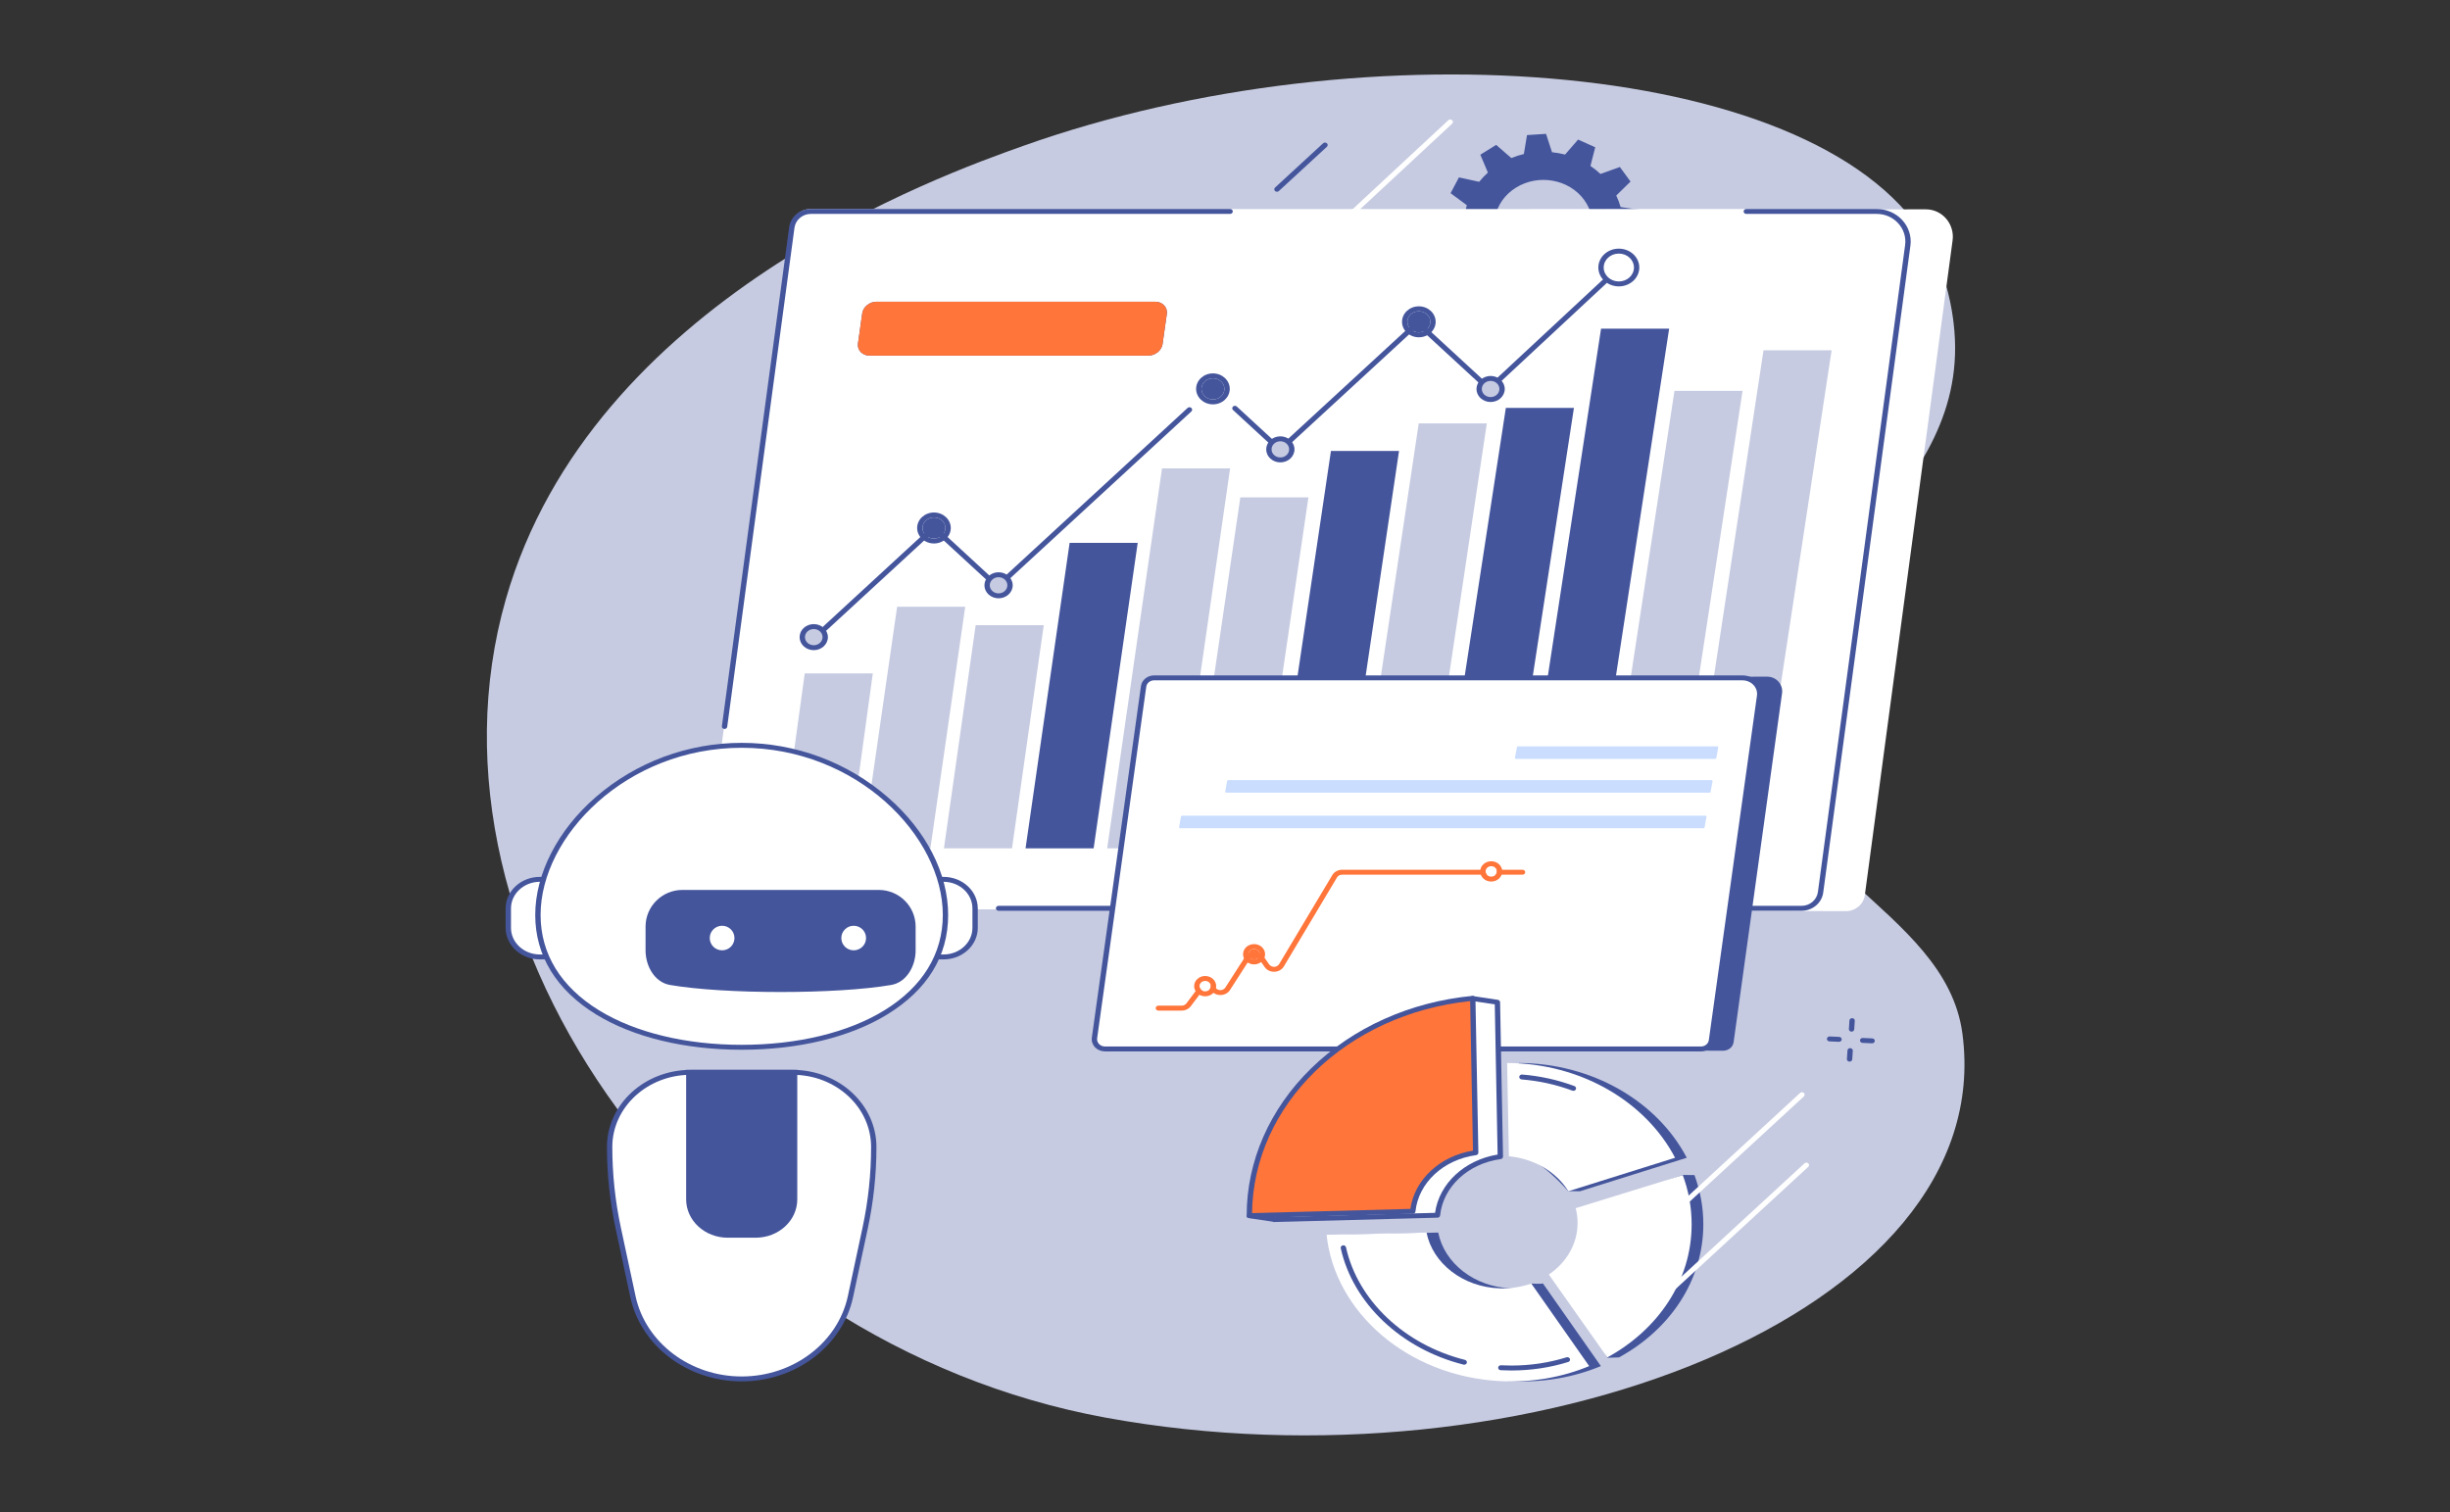 <?xml version="1.0" encoding="UTF-8"?>
<svg xmlns="http://www.w3.org/2000/svg" width="580" height="358" viewBox="0 0 580 358" fill="none">
  <rect x="0" y="0" width="580" height="358" fill="#333333" stroke="none"/>
  <g clip-path="url(#clip0_2_143731)">
    <path d="M242.195 34.55C222.806 41.449 140.078 70.883 119.752 141.858C96.573 222.79 165.893 318.073 261.716 335.63C361.112 353.841 473.389 311.033 464.571 244.706C460.548 214.446 415.805 205.291 417.876 169.651C419.897 134.871 467.461 117.823 462.48 76.434C462.166 73.835 461.161 66.047 456.917 58.26C432.812 14.038 323.652 5.569 242.195 34.55Z" fill="#C6CBE1"></path>
    <path d="M344.759 63.609L347.284 67.057L351.878 65.406C352.617 66.109 353.41 66.746 354.249 67.311L353.118 71.726L357.177 73.548L360.26 70.001C361.271 70.264 362.3 70.449 363.343 70.552L364.763 74.903L369.267 74.612L370.012 70.128C371.018 69.892 372.012 69.576 372.984 69.18L376.573 72.293L380.315 69.966L378.524 65.734C379.286 65.053 379.977 64.322 380.591 63.55L385.383 64.591L387.362 60.853L383.513 58.013C383.798 57.084 383.998 56.133 384.113 55.172L388.837 53.865L388.522 49.717L383.653 49.03C383.397 48.103 383.053 47.188 382.623 46.292L386.004 42.985L383.479 39.537L378.885 41.188C378.145 40.486 377.353 39.849 376.514 39.284L377.645 34.868L373.586 33.047L370.503 36.593C369.494 36.331 368.461 36.146 367.42 36.042L366 31.691L361.496 31.982L360.751 36.466C359.744 36.702 358.751 37.019 357.779 37.415L354.189 34.301L350.447 36.628L352.239 40.859C351.477 41.54 350.785 42.27 350.172 43.043L345.379 42.001L343.401 45.739L347.25 48.58C346.965 49.509 346.764 50.459 346.652 51.42L341.928 52.728L342.243 56.876L347.112 57.562C347.368 58.49 347.712 59.405 348.142 60.301L344.761 63.608L344.759 63.609ZM358.879 44.425C364.199 41.118 371.423 42.409 375.015 47.311C378.606 52.212 377.202 58.867 371.882 62.173C366.562 65.48 359.337 64.189 355.746 59.287C352.155 54.386 353.559 47.731 358.879 44.425Z" fill="#44559C"></path>
    <path d="M176.149 215.173L436.976 215.717C439.257 215.717 441.181 214.096 441.471 211.933L462.249 56.892C462.755 53.121 459.874 49.559 455.899 49.559L198.445 49.782L176.149 215.177V215.173Z" fill="white"></path>
    <path d="M170.805 214.976H426.423C428.702 214.976 430.625 213.352 430.918 211.182L451.563 57.535C452.136 53.267 448.675 49.486 444.194 49.486H191.873C189.594 49.486 187.67 51.111 187.378 53.281L166.31 210.067C165.961 212.67 168.072 214.976 170.805 214.976Z" fill="white"></path>
    <path d="M426.496 215.629H236.396C236.047 215.629 235.764 215.369 235.764 215.047C235.764 214.725 236.047 214.464 236.396 214.464H426.496C428.448 214.464 430.11 213.058 430.362 211.192L451.008 58.013C451.266 56.093 450.631 54.175 449.266 52.749C447.965 51.392 446.188 50.645 444.266 50.645H413.407C413.057 50.645 412.775 50.384 412.775 50.062C412.775 49.74 413.057 49.48 413.407 49.48H444.266C446.522 49.48 448.691 50.389 450.213 51.979C451.82 53.654 452.566 55.907 452.263 58.158L431.617 211.337C431.287 213.785 429.084 215.631 426.494 215.631L426.496 215.629Z" fill="#44559C"></path>
    <path d="M171.527 172.586C171.5 172.586 171.475 172.586 171.448 172.581C171.101 172.542 170.854 172.25 170.898 171.93L186.824 53.772C187.154 51.324 189.357 49.477 191.947 49.477H291.209C291.559 49.477 291.842 49.738 291.842 50.06C291.842 50.382 291.559 50.643 291.209 50.643H191.947C189.995 50.643 188.333 52.049 188.081 53.914L172.155 172.074C172.115 172.37 171.842 172.586 171.529 172.586H171.527Z" fill="#44559C"></path>
    <path d="M200.931 200.847L206.625 159.429H190.507L184.814 200.847H200.931Z" fill="#C6CBE1"></path>
    <path d="M220.255 200.85L228.501 143.647H212.383L204.138 200.85H220.255Z" fill="#C6CBE1"></path>
    <path d="M239.577 200.848L247.094 148.012H230.977L223.462 200.848H239.577Z" fill="#C6CBE1"></path>
    <path d="M258.9 200.849L269.333 128.533H253.215L242.783 200.849H258.9Z" fill="#44559C"></path>
    <path d="M278.222 200.848L291.21 110.891H275.091L262.107 200.848H278.222Z" fill="#C6CBE1"></path>
    <path d="M297.546 200.848L309.746 117.766H293.628L281.429 200.848H297.546Z" fill="#C6CBE1"></path>
    <path d="M317.234 200.849L331.2 106.767H315.081L301.118 200.849H317.234Z" fill="#44559C"></path>
    <path d="M336.921 200.807L351.981 100.246H335.863L320.805 200.807H336.921Z" fill="#C6CBE1"></path>
    <path d="M356.61 200.806L372.604 96.574H356.487L340.493 200.806H356.61Z" fill="#44559C"></path>
    <path d="M376.296 200.849L395.144 77.817H379.026L360.18 200.849H376.296Z" fill="#44559C"></path>
    <path d="M395.985 200.847L412.525 92.53H396.409L379.868 200.847H395.985Z" fill="#C6CBE1"></path>
    <path d="M415.672 200.85L433.605 82.936H417.487L399.558 200.85H415.672Z" fill="#C6CBE1"></path>
    <path d="M303.018 107.078C302.856 107.078 302.694 107.022 302.571 106.908L291.895 97.075C291.649 96.848 291.649 96.478 291.895 96.249C292.142 96.022 292.543 96.022 292.791 96.249L303.018 105.67L335.162 76.063C335.408 75.836 335.809 75.836 336.058 76.063L352.541 91.246L379.42 66.23C379.666 66.001 380.065 66 380.315 66.227C380.564 66.454 380.566 66.823 380.319 67.052L352.994 92.485C352.875 92.596 352.715 92.657 352.545 92.657C352.377 92.657 352.216 92.596 352.098 92.487L335.613 77.302L303.469 106.909C303.345 107.024 303.185 107.08 303.022 107.08L303.018 107.078Z" fill="#44559C"></path>
    <path d="M193.253 151.236C193.091 151.236 192.929 151.179 192.806 151.065C192.56 150.838 192.56 150.468 192.806 150.239L220.654 124.589C220.9 124.361 221.301 124.361 221.549 124.589L236.145 138.033L281.141 96.586C281.387 96.359 281.788 96.359 282.037 96.586C282.283 96.813 282.283 97.183 282.037 97.412L236.592 139.272C236.346 139.499 235.945 139.499 235.697 139.272L221.101 125.828L193.7 151.067C193.576 151.181 193.416 151.237 193.253 151.237V151.236Z" fill="#44559C"></path>
    <path d="M218.388 125.005C218.388 123.623 219.603 122.504 221.103 122.504C222.602 122.504 223.817 123.623 223.817 125.005C223.817 126.386 222.602 127.506 221.103 127.506C219.603 127.506 218.388 126.386 218.388 125.005Z" fill="#44559C"></path>
    <path d="M221.101 122.504C222.601 122.504 223.815 123.623 223.815 125.005C223.815 126.386 222.601 127.505 221.101 127.505C219.601 127.505 218.387 126.386 218.387 125.005C218.387 123.623 219.601 122.504 221.101 122.504ZM221.101 121.337C218.906 121.337 217.12 122.982 217.12 125.003C217.12 127.023 218.906 128.669 221.101 128.669C223.296 128.669 225.082 127.023 225.082 125.003C225.082 122.982 223.296 121.337 221.101 121.337Z" fill="#44559C"></path>
    <path d="M303.103 108.888C304.602 108.888 305.817 107.769 305.817 106.388C305.817 105.006 304.602 103.887 303.103 103.887C301.603 103.887 300.388 105.006 300.388 106.388C300.388 107.769 301.603 108.888 303.103 108.888Z" fill="#C6CBE1"></path>
    <path d="M303.103 109.471C301.257 109.471 299.756 108.088 299.756 106.388C299.756 104.688 301.257 103.305 303.103 103.305C304.948 103.305 306.449 104.688 306.449 106.388C306.449 108.088 304.948 109.471 303.103 109.471ZM303.103 104.472C301.955 104.472 301.02 105.332 301.02 106.388C301.02 107.444 301.955 108.305 303.103 108.305C304.251 108.305 305.185 107.444 305.185 106.388C305.185 105.332 304.251 104.472 303.103 104.472Z" fill="#44559C"></path>
    <path d="M335.89 78.693C337.389 78.693 338.605 77.573 338.605 76.192C338.605 74.811 337.389 73.691 335.89 73.691C334.391 73.691 333.176 74.811 333.176 76.192C333.176 77.573 334.391 78.693 335.89 78.693Z" fill="#44559C"></path>
    <path d="M335.89 73.691C337.389 73.691 338.604 74.811 338.604 76.192C338.604 77.574 337.389 78.693 335.89 78.693C334.39 78.693 333.175 77.574 333.175 76.192C333.175 74.811 334.39 73.691 335.89 73.691ZM335.89 72.524C333.695 72.524 331.909 74.17 331.909 76.19C331.909 78.211 333.695 79.856 335.89 79.856C338.084 79.856 339.87 78.211 339.87 76.19C339.87 74.17 338.084 72.524 335.89 72.524Z" fill="#44559C"></path>
    <path d="M350.165 92.095C350.165 90.713 351.38 89.594 352.879 89.594C354.379 89.594 355.594 90.713 355.594 92.095C355.594 93.476 354.379 94.596 352.879 94.596C351.38 94.596 350.165 93.476 350.165 92.095Z" fill="#C6CBE1"></path>
    <path d="M352.879 95.178C351.034 95.178 349.533 93.795 349.533 92.095C349.533 90.395 351.034 89.012 352.879 89.012C354.725 89.012 356.226 90.395 356.226 92.095C356.226 93.795 354.725 95.178 352.879 95.178ZM352.879 90.179C351.731 90.179 350.797 91.039 350.797 92.095C350.797 93.151 351.731 94.012 352.879 94.012C354.027 94.012 354.962 93.151 354.962 92.095C354.962 91.039 354.027 90.179 352.879 90.179Z" fill="#44559C"></path>
    <path d="M383.254 66.639C385.232 66.628 386.826 65.141 386.813 63.319C386.801 61.496 385.187 60.028 383.209 60.04C381.231 60.051 379.638 61.538 379.65 63.36C379.662 65.183 381.276 66.651 383.254 66.639Z" fill="white"></path>
    <path d="M383.232 60.037C385.211 60.037 386.814 61.515 386.814 63.337C386.814 65.158 385.209 66.637 383.232 66.637C381.255 66.637 379.651 65.158 379.651 63.337C379.651 61.515 381.255 60.037 383.232 60.037ZM383.232 58.87C380.56 58.87 378.384 60.873 378.384 63.337C378.384 65.801 380.56 67.803 383.232 67.803C385.905 67.803 388.081 65.801 388.081 63.337C388.081 60.873 385.905 58.87 383.232 58.87Z" fill="#44559C"></path>
    <path d="M236.396 141.07C237.895 141.07 239.11 139.95 239.11 138.569C239.11 137.188 237.895 136.068 236.396 136.068C234.896 136.068 233.681 137.188 233.681 138.569C233.681 139.95 234.896 141.07 236.396 141.07Z" fill="#C6CBE1"></path>
    <path d="M236.396 141.653C234.55 141.653 233.049 140.27 233.049 138.57C233.049 136.87 234.55 135.486 236.396 135.486C238.241 135.486 239.742 136.87 239.742 138.57C239.742 140.27 238.241 141.653 236.396 141.653ZM236.396 136.653C235.247 136.653 234.313 137.514 234.313 138.57C234.313 139.626 235.247 140.486 236.396 140.486C237.544 140.486 238.478 139.626 238.478 138.57C238.478 137.514 237.544 136.653 236.396 136.653Z" fill="#44559C"></path>
    <path d="M284.429 92.068C284.429 90.687 285.644 89.567 287.144 89.567C288.643 89.567 289.858 90.687 289.858 92.068C289.858 93.45 288.643 94.569 287.144 94.569C285.644 94.569 284.429 93.45 284.429 92.068Z" fill="#44559C"></path>
    <path d="M287.144 89.569C288.644 89.569 289.858 90.689 289.858 92.07C289.858 93.452 288.644 94.571 287.144 94.571C285.644 94.571 284.43 93.452 284.43 92.07C284.43 90.689 285.644 89.569 287.144 89.569ZM287.144 88.402C284.949 88.402 283.163 90.048 283.163 92.068C283.163 94.089 284.949 95.734 287.144 95.734C289.339 95.734 291.125 94.089 291.125 92.068C291.125 90.048 289.339 88.402 287.144 88.402Z" fill="#44559C"></path>
    <path d="M192.643 153.346C194.142 153.346 195.357 152.227 195.357 150.846C195.357 149.464 194.142 148.345 192.643 148.345C191.144 148.345 189.928 149.464 189.928 150.846C189.928 152.227 191.144 153.346 192.643 153.346Z" fill="#C6CBE1"></path>
    <path d="M192.643 153.929C190.797 153.929 189.296 152.546 189.296 150.846C189.296 149.146 190.797 147.763 192.643 147.763C194.488 147.763 195.989 149.146 195.989 150.846C195.989 152.546 194.488 153.929 192.643 153.929ZM192.643 148.93C191.495 148.93 190.56 149.79 190.56 150.846C190.56 151.902 191.495 152.763 192.643 152.763C193.791 152.763 194.725 151.902 194.725 150.846C194.725 149.79 193.791 148.93 192.643 148.93Z" fill="#44559C"></path>
    <path d="M263.946 248.476L407.925 248.765C409.184 248.765 410.246 247.901 410.406 246.748L421.875 164.118C422.154 162.108 420.565 160.209 418.37 160.209L276.253 160.329L263.946 248.476Z" fill="#44559C"></path>
    <path d="M261.582 248.346H402.684C403.941 248.346 405.005 247.484 405.165 246.331L416.562 164.763C416.879 162.498 414.967 160.49 412.493 160.49H273.211C271.954 160.49 270.89 161.353 270.73 162.505L259.101 245.741C258.908 247.123 260.073 248.348 261.582 248.348V248.346Z" fill="white"></path>
    <path d="M402.684 248.929H261.582C260.683 248.929 259.825 248.572 259.231 247.949C258.635 247.324 258.358 246.491 258.474 245.666L270.104 162.432C270.304 160.994 271.642 159.908 273.212 159.908H412.495C413.854 159.908 415.149 160.448 416.046 161.39C416.948 162.333 417.364 163.592 417.191 164.84L405.794 246.407C405.594 247.845 404.257 248.931 402.686 248.931L402.684 248.929ZM273.212 161.073C272.276 161.073 271.479 161.721 271.359 162.58L259.729 245.814C259.661 246.307 259.825 246.805 260.182 247.178C260.537 247.549 261.047 247.762 261.582 247.762H402.684C403.62 247.762 404.419 247.114 404.537 246.256L415.934 164.688C416.062 163.773 415.756 162.849 415.095 162.157C414.436 161.468 413.489 161.073 412.493 161.073H273.212Z" fill="#44559C"></path>
    <path d="M358.888 179.671H406.069C406.187 179.671 406.288 179.592 406.307 179.484L406.764 176.961C406.789 176.825 406.674 176.7 406.525 176.7H359.345C359.226 176.7 359.125 176.779 359.106 176.887L358.649 179.41C358.625 179.546 358.739 179.671 358.888 179.671Z" fill="#CADDFF"></path>
    <path d="M352.273 179.671H356.489C356.634 179.671 356.756 179.574 356.781 179.444L357.221 177.019C357.251 176.854 357.112 176.702 356.928 176.702H352.712C352.567 176.702 352.445 176.799 352.42 176.929L351.981 179.354C351.95 179.52 352.09 179.671 352.273 179.671Z" fill="white"></path>
    <path d="M283.647 187.622H287.863C288.008 187.622 288.13 187.526 288.155 187.395L288.595 184.97C288.625 184.805 288.486 184.653 288.302 184.653H284.086C283.941 184.653 283.819 184.75 283.794 184.88L283.355 187.306C283.324 187.471 283.464 187.622 283.647 187.622Z" fill="white"></path>
    <path d="M272.342 196.055H276.558C276.703 196.055 276.826 195.958 276.85 195.828L277.29 193.403C277.32 193.237 277.181 193.086 276.998 193.086H272.782C272.637 193.086 272.514 193.183 272.489 193.313L272.05 195.738C272.02 195.904 272.159 196.055 272.342 196.055Z" fill="white"></path>
    <path d="M290.287 187.675H404.724C404.842 187.675 404.944 187.596 404.963 187.488L405.419 184.965C405.444 184.829 405.33 184.704 405.181 184.704H290.743C290.625 184.704 290.523 184.783 290.504 184.891L290.048 187.414C290.023 187.55 290.138 187.675 290.287 187.675Z" fill="#CADDFF"></path>
    <path d="M279.362 196.091H403.292C403.41 196.091 403.511 196.012 403.53 195.904L403.987 193.381C404.012 193.245 403.897 193.12 403.748 193.12H279.819C279.7 193.12 279.599 193.199 279.58 193.307L279.124 195.83C279.099 195.966 279.213 196.091 279.362 196.091Z" fill="#CADDFF"></path>
    <path d="M279.733 239.264H274.226C273.876 239.264 273.594 239.003 273.594 238.681C273.594 238.359 273.876 238.098 274.226 238.098H279.733C280.186 238.098 280.61 237.894 280.868 237.551L283.529 234.01C284.016 233.362 284.786 232.979 285.643 232.961C286.507 232.951 287.288 233.29 287.808 233.917C288.09 234.258 288.522 234.436 288.986 234.413C289.452 234.389 289.855 234.161 290.092 233.792L294.704 226.617C295.175 225.883 296.008 225.436 296.933 225.42C297.859 225.406 298.707 225.823 299.208 226.539L300.451 228.32C300.717 228.702 301.17 228.915 301.661 228.905C302.152 228.889 302.587 228.642 302.824 228.246L315.401 207.184C315.867 206.404 316.755 205.92 317.72 205.92H360.438C360.788 205.92 361.07 206.18 361.07 206.502C361.07 206.825 360.788 207.085 360.438 207.085H317.72C317.216 207.085 316.753 207.337 316.511 207.743L303.934 228.806C303.479 229.566 302.648 230.038 301.706 230.068C300.763 230.1 299.897 229.679 299.389 228.95L298.146 227.169C297.884 226.796 297.437 226.578 296.96 226.585C296.476 226.594 296.043 226.826 295.796 227.21L291.185 234.385C290.736 235.084 289.943 235.529 289.063 235.576C288.186 235.626 287.34 235.268 286.803 234.624C286.532 234.297 286.119 234.103 285.674 234.126C285.227 234.137 284.826 234.336 284.572 234.674L281.911 238.215C281.416 238.873 280.604 239.265 279.735 239.265L279.733 239.264Z" fill="#FF753A"></path>
    <path d="M283.962 233.476C283.962 232.794 284.564 232.239 285.305 232.239C286.046 232.239 286.648 232.794 286.648 233.476C286.648 234.159 286.046 234.714 285.305 234.714C284.564 234.714 283.962 234.159 283.962 233.476Z" fill="white"></path>
    <path d="M285.307 232.239C286.05 232.239 286.65 232.793 286.65 233.476C286.65 234.159 286.048 234.714 285.307 234.714C284.565 234.714 283.964 234.159 283.964 233.476C283.964 232.793 284.565 232.239 285.307 232.239ZM285.307 231.072C283.868 231.072 282.697 232.151 282.697 233.476C282.697 234.802 283.868 235.88 285.307 235.88C286.745 235.88 287.916 234.802 287.916 233.476C287.916 232.151 286.745 231.072 285.307 231.072Z" fill="#FF753A"></path>
    <path d="M295.54 225.924C295.54 225.241 296.142 224.687 296.883 224.687C297.624 224.687 298.226 225.241 298.226 225.924C298.226 226.607 297.624 227.161 296.883 227.161C296.142 227.161 295.54 226.607 295.54 225.924Z" fill="#FF753A"></path>
    <path d="M296.885 224.686C297.628 224.686 298.228 225.241 298.228 225.924C298.228 226.606 297.626 227.161 296.885 227.161C296.144 227.161 295.542 226.606 295.542 225.924C295.542 225.241 296.144 224.686 296.885 224.686ZM296.885 223.52C295.446 223.52 294.275 224.598 294.275 225.924C294.275 227.249 295.446 228.328 296.885 228.328C298.323 228.328 299.494 227.249 299.494 225.924C299.494 224.598 298.323 223.52 296.885 223.52Z" fill="#FF753A"></path>
    <path d="M351.683 206.309C351.683 205.626 352.285 205.071 353.026 205.071C353.767 205.071 354.369 205.626 354.369 206.309C354.369 206.991 353.767 207.546 353.026 207.546C352.285 207.546 351.683 206.991 351.683 206.309Z" fill="white"></path>
    <path d="M353.026 205.073C353.769 205.073 354.369 205.627 354.369 206.31C354.369 206.993 353.768 207.548 353.026 207.548C352.285 207.548 351.683 206.993 351.683 206.31C351.683 205.627 352.285 205.073 353.026 205.073ZM353.026 203.906C351.588 203.906 350.417 204.985 350.417 206.31C350.417 207.636 351.588 208.714 353.026 208.714C354.465 208.714 355.636 207.636 355.636 206.31C355.636 204.985 354.465 203.906 353.026 203.906Z" fill="#FF753A"></path>
    <path d="M374.054 282.031L371.246 282.017C371.246 282.017 364.522 274.181 359.977 273.748L359.557 251.672C376.959 251.725 392.319 260.757 399.315 274.106L374.054 282.031Z" fill="#44559C"></path>
    <path d="M340.482 291.815C341.909 299.068 349.081 304.772 357.87 305.024C360.035 305.085 362.556 303.892 362.556 303.892C362.556 303.892 364.869 304.01 365.267 303.867L378.984 323.431C372.608 326.083 365.404 327.382 357.87 326.982C335.958 325.823 318.732 310.629 316.818 292.338L340.482 291.815Z" fill="#44559C"></path>
    <path d="M383.278 321.372L380.533 321.46L369.433 301.75C373.574 298.926 376.235 294.531 376.235 289.547C376.235 288.343 376.078 287.167 375.782 286.038L398.39 278.178L401.138 278.208C402.5 281.886 403.236 285.798 403.236 289.851C403.236 303.274 395.24 314.83 383.274 321.372H383.278Z" fill="#44559C"></path>
    <path d="M355.183 273.846C347.179 274.942 341.026 280.655 340.295 287.716L301.599 288.749C301.599 288.749 301.599 288.733 301.599 288.726C301.599 288.726 301.599 288.713 301.599 288.703C301.599 288.677 295.766 287.839 295.766 287.835C295.766 287.591 348.627 236.41 348.627 236.41L354.49 237.297C354.49 237.297 354.952 261.663 355.183 273.846Z" fill="white"></path>
    <path d="M301.599 289.329C301.473 289.329 301.353 289.296 301.25 289.232C300.493 289.111 297.871 288.731 296.673 288.557C295.278 288.354 295.133 288.333 295.133 287.833C295.135 287.621 297.946 284.775 303.567 279.294C307.951 275.017 314.065 269.074 321.739 261.626C334.954 248.8 348.169 236.005 348.169 236.005C348.314 235.864 348.524 235.803 348.73 235.831L354.593 236.718C354.895 236.764 355.118 237.001 355.124 237.283L355.817 273.831C355.823 274.123 355.592 274.375 355.277 274.417C347.531 275.479 341.63 280.968 340.925 287.766C340.895 288.059 340.633 288.286 340.314 288.294L301.618 289.327C301.618 289.327 301.607 289.327 301.601 289.327L301.599 289.329ZM297.009 287.425C297.834 287.545 298.965 287.71 299.911 287.849C300.411 287.923 300.86 287.99 301.183 288.039C301.424 288.076 301.628 288.108 301.792 288.159L339.727 287.147C340.7 280.213 346.681 274.641 354.539 273.351L353.865 237.793L348.852 237.035C332.247 253.113 302.109 282.335 297.007 287.427L297.009 287.425Z" fill="#44559C"></path>
    <path d="M371.285 282.034C368.483 277.518 363.268 274.329 357.211 273.751L356.791 251.675C374.193 251.728 389.553 260.76 396.548 274.109L371.287 282.034H371.285Z" fill="white"></path>
    <path d="M372.474 258.259C372.396 258.259 372.315 258.245 372.237 258.217C368.405 256.788 364.367 255.897 360.235 255.566C359.887 255.538 359.63 255.256 359.66 254.934C359.691 254.614 359.994 254.376 360.346 254.405C364.604 254.744 368.764 255.663 372.715 257.134C373.039 257.256 373.196 257.595 373.064 257.893C372.965 258.12 372.728 258.257 372.478 258.257L372.474 258.259Z" fill="#44559C"></path>
    <path d="M337.714 291.818C339.141 299.071 346.313 304.775 355.102 305.026C357.723 305.102 360.227 304.685 362.499 303.868L376.216 323.432C369.84 326.084 362.636 327.383 355.102 326.983C333.19 325.823 315.964 310.63 314.05 292.339L337.714 291.816V291.818Z" fill="white"></path>
    <path d="M357.774 324.472C356.942 324.472 356.095 324.449 355.262 324.405C354.913 324.388 354.647 324.111 354.666 323.789C354.688 323.469 354.98 323.221 355.335 323.24C356.145 323.282 356.964 323.305 357.774 323.305C362.284 323.305 366.684 322.649 370.852 321.352C371.182 321.25 371.541 321.413 371.654 321.718C371.767 322.022 371.587 322.353 371.257 322.457C366.959 323.794 362.422 324.472 357.774 324.472Z" fill="#44559C"></path>
    <path d="M346.636 323.105C346.58 323.105 346.525 323.098 346.47 323.084C331.7 319.374 320.29 308.559 317.402 295.534C317.331 295.219 317.553 294.911 317.895 294.846C318.235 294.781 318.571 294.985 318.642 295.3C321.434 307.899 332.489 318.362 346.802 321.958C347.138 322.042 347.339 322.363 347.247 322.674C347.171 322.933 346.915 323.103 346.638 323.103L346.636 323.105Z" fill="#44559C"></path>
    <path d="M380.509 321.375L366.666 301.754C370.807 298.929 373.468 294.534 373.468 289.55C373.468 288.346 373.312 287.171 373.016 286.041L398.372 278.211C399.734 281.889 400.469 285.802 400.469 289.855C400.469 303.278 392.473 314.833 380.507 321.375H380.509Z" fill="white"></path>
    <path d="M349.35 272.913C341.346 274.009 335.193 279.722 334.461 286.783L295.766 287.816C295.766 287.8 295.766 287.786 295.766 287.77C295.766 261.623 318.383 239.245 348.656 236.364L349.35 272.913Z" fill="#FF753A"></path>
    <path d="M295.766 288.398C295.601 288.398 295.443 288.34 295.324 288.232C295.202 288.123 295.131 287.972 295.131 287.813V287.768C295.131 274.927 300.553 262.558 310.396 252.939C320.283 243.277 333.848 237.184 348.589 235.781C348.766 235.765 348.942 235.816 349.074 235.925C349.206 236.033 349.284 236.188 349.288 236.351L349.981 272.9C349.987 273.192 349.756 273.444 349.441 273.486C341.695 274.547 335.794 280.036 335.089 286.835C335.059 287.127 334.797 287.354 334.478 287.363L295.783 288.396C295.783 288.396 295.771 288.396 295.764 288.396L295.766 288.398ZM348.035 237.013C318.759 240.096 296.715 261.524 296.402 287.215L333.894 286.214C334.866 279.28 340.847 273.708 348.705 272.418L348.035 237.013Z" fill="#44559C"></path>
    <path d="M273.473 72.016H207.506C206.157 72.016 204.923 73.013 204.749 74.246L203.743 81.387C203.569 82.619 204.522 83.617 205.871 83.617H271.838C273.187 83.617 274.421 82.619 274.595 81.387L275.601 74.246C275.775 73.013 274.822 72.016 273.473 72.016Z" fill="#44559C"></path>
    <path d="M271.837 84.2H205.871C205.034 84.2 204.284 83.897 203.76 83.348C203.237 82.799 203.008 82.076 203.115 81.312L204.121 74.17C204.333 72.662 205.852 71.434 207.504 71.434H273.472C274.308 71.434 275.059 71.736 275.583 72.285C276.106 72.835 276.335 73.558 276.226 74.322L275.22 81.463C275.008 82.973 273.489 84.2 271.837 84.2ZM207.506 72.6C206.484 72.6 205.51 73.389 205.378 74.322L204.371 81.463C204.312 81.889 204.433 82.285 204.712 82.579C204.992 82.873 205.403 83.035 205.871 83.035H271.839C272.86 83.035 273.835 82.247 273.967 81.314L274.973 74.172C275.032 73.746 274.912 73.35 274.633 73.056C274.352 72.762 273.942 72.6 273.474 72.6H207.506Z" fill="#44559C"></path>
    <path d="M273.473 72.016H207.506C206.157 72.016 204.923 73.013 204.749 74.246L203.743 81.387C203.569 82.619 204.522 83.617 205.871 83.617H271.838C273.187 83.617 274.421 82.619 274.595 81.387L275.601 74.246C275.775 73.013 274.822 72.016 273.473 72.016Z" fill="#FF753A"></path>
    <path d="M271.837 84.2H205.871C205.034 84.2 204.284 83.897 203.76 83.348C203.237 82.799 203.008 82.076 203.115 81.312L204.121 74.17C204.333 72.662 205.852 71.434 207.504 71.434H273.472C274.308 71.434 275.059 71.736 275.583 72.285C276.106 72.835 276.335 73.558 276.226 74.322L275.22 81.463C275.008 82.973 273.489 84.2 271.837 84.2ZM207.506 72.6C206.484 72.6 205.51 73.389 205.378 74.322L204.371 81.463C204.312 81.889 204.433 82.285 204.712 82.579C204.992 82.873 205.403 83.035 205.871 83.035H271.839C272.86 83.035 273.835 82.247 273.967 81.314L274.973 74.172C275.032 73.746 274.912 73.35 274.633 73.056C274.352 72.762 273.942 72.6 273.474 72.6H207.506Z" fill="#FF753A"></path>
    <path d="M391.143 310.036C390.981 310.036 390.818 309.979 390.696 309.865C390.45 309.638 390.45 309.268 390.696 309.04L427.181 275.432C427.428 275.205 427.829 275.205 428.077 275.432C428.325 275.659 428.324 276.029 428.077 276.257L391.592 309.865C391.468 309.979 391.307 310.036 391.145 310.036H391.143Z" fill="white"></path>
    <path d="M397.415 286.632C397.253 286.632 397.091 286.576 396.969 286.461C396.722 286.234 396.722 285.865 396.969 285.636L426.145 258.76C426.392 258.533 426.793 258.533 427.041 258.76C427.287 258.987 427.287 259.357 427.041 259.586L397.864 286.461C397.74 286.576 397.58 286.632 397.417 286.632H397.415Z" fill="white"></path>
    <path d="M302.295 45.401C302.133 45.401 301.971 45.344 301.848 45.23C301.602 45.003 301.602 44.633 301.848 44.404L313.228 33.922C313.474 33.695 313.875 33.695 314.123 33.922C314.37 34.149 314.37 34.519 314.123 34.748L302.744 45.23C302.62 45.344 302.46 45.401 302.297 45.401H302.295Z" fill="#44559C"></path>
    <path d="M306.334 66.591C306.303 68.634 304.479 70.267 302.257 70.239C300.036 70.211 298.259 68.534 298.29 66.49C298.321 64.447 300.145 62.814 302.366 62.842L306.334 66.591Z" fill="white"></path>
    <path d="M302.313 70.824C302.292 70.824 302.271 70.824 302.248 70.824C301.004 70.808 299.843 70.348 298.976 69.528C298.108 68.708 297.639 67.627 297.656 66.484C297.69 64.143 299.772 62.26 302.309 62.26C302.33 62.26 302.351 62.26 302.374 62.26C302.724 62.265 303.002 62.529 302.999 62.851C302.993 63.173 302.71 63.421 302.357 63.427C302.342 63.427 302.326 63.427 302.311 63.427C300.464 63.427 298.949 64.796 298.922 66.499C298.911 67.332 299.251 68.119 299.881 68.715C300.513 69.312 301.36 69.646 302.265 69.659C304.116 69.687 305.675 68.303 305.7 66.586C305.705 66.267 305.986 66.01 306.332 66.01H306.342C306.691 66.016 306.97 66.279 306.966 66.602C306.932 68.942 304.85 70.825 302.313 70.825V70.824Z" fill="white"></path>
    <path d="M313.022 57.617C312.861 57.617 312.699 57.561 312.577 57.448C312.328 57.221 312.326 56.852 312.573 56.623L342.875 28.457C343.121 28.228 343.522 28.226 343.77 28.453C344.019 28.68 344.021 29.05 343.774 29.279L313.473 57.445C313.348 57.559 313.186 57.617 313.024 57.617H313.022Z" fill="white"></path>
    <path d="M443.194 247.011C443.184 247.011 443.173 247.011 443.163 247.011L440.926 246.909C440.577 246.893 440.307 246.62 440.325 246.298C440.342 245.976 440.636 245.73 440.987 245.744L443.224 245.846C443.574 245.862 443.843 246.134 443.826 246.456C443.809 246.768 443.53 247.011 443.194 247.011Z" fill="#44559C"></path>
    <path d="M435.364 246.655C435.354 246.655 435.343 246.655 435.333 246.655L433.096 246.555C432.747 246.539 432.477 246.266 432.494 245.944C432.512 245.622 432.81 245.372 433.157 245.39L435.394 245.49C435.744 245.506 436.013 245.778 435.996 246.101C435.979 246.412 435.7 246.655 435.364 246.655Z" fill="#44559C"></path>
    <path d="M438.328 244.248C438.315 244.248 438.301 244.248 438.288 244.248C437.94 244.228 437.673 243.952 437.696 243.63L437.829 241.601C437.85 241.281 438.143 241.041 438.5 241.055C438.848 241.075 439.115 241.351 439.092 241.673L438.958 243.702C438.937 244.012 438.658 244.25 438.328 244.25V244.248Z" fill="#44559C"></path>
    <path d="M437.858 251.348C437.845 251.348 437.832 251.348 437.82 251.348C437.471 251.329 437.205 251.053 437.228 250.731L437.362 248.701C437.383 248.381 437.679 248.133 438.032 248.156C438.382 248.175 438.647 248.451 438.624 248.773L438.491 250.803C438.47 251.112 438.191 251.35 437.86 251.35L437.858 251.348Z" fill="#44559C"></path>
    <path d="M220.607 208.191H223.373C227.494 208.191 230.839 211.273 230.839 215.069V219.685C230.839 223.481 227.494 226.563 223.373 226.563H220.607V208.189V208.191Z" fill="white"></path>
    <path d="M223.374 227.146H220.608C220.258 227.146 219.976 226.886 219.976 226.564V208.19C219.976 207.868 220.258 207.607 220.608 207.607H223.374C227.84 207.607 231.473 210.955 231.473 215.068V219.684C231.473 223.799 227.84 227.146 223.374 227.146ZM221.24 225.979H223.374C227.141 225.979 230.207 223.155 230.207 219.684V215.068C230.207 211.597 227.141 208.772 223.374 208.772H221.24V225.979Z" fill="#44559C"></path>
    <path d="M130.566 226.562H127.8C123.68 226.562 120.335 223.48 120.335 219.684V215.068C120.335 211.271 123.68 208.19 127.8 208.19H130.566V226.563V226.562Z" fill="white"></path>
    <path d="M130.566 227.146H127.8C123.334 227.146 119.701 223.799 119.701 219.684V215.068C119.701 210.953 123.334 207.607 127.8 207.607H130.566C130.916 207.607 131.199 207.868 131.199 208.19V226.564C131.199 226.886 130.916 227.146 130.566 227.146ZM127.8 208.772C124.034 208.772 120.968 211.597 120.968 215.068V219.684C120.968 223.155 124.034 225.979 127.8 225.979H129.934V208.772H127.8Z" fill="#44559C"></path>
    <path d="M127.344 216.621C127.344 196.878 148.943 176.456 175.587 176.456C202.231 176.456 223.829 196.878 223.829 216.621C223.829 236.364 202.231 247.951 175.587 247.951C148.943 247.951 127.344 236.364 127.344 216.621Z" fill="white"></path>
    <path d="M175.586 248.535C162.134 248.535 149.894 245.566 141.122 240.176C131.693 234.382 126.709 226.237 126.709 216.623C126.709 207.008 131.932 196.612 141.038 188.712C150.581 180.433 162.851 175.875 175.584 175.875C188.318 175.875 200.589 180.435 210.131 188.712C219.237 196.612 224.459 206.785 224.459 216.623C224.459 226.461 219.475 234.382 210.047 240.176C201.273 245.566 189.034 248.535 175.582 248.535H175.586ZM175.586 177.042C148.337 177.042 127.976 197.939 127.976 216.623C127.976 225.831 132.765 233.639 141.825 239.206C150.392 244.47 162.383 247.369 175.586 247.369C188.79 247.369 200.782 244.47 209.347 239.206C218.408 233.639 223.197 225.831 223.197 216.623C223.197 197.939 202.836 177.042 175.586 177.042Z" fill="#44559C"></path>
    <path d="M187.67 253.884H163.502C152.91 253.884 144.321 261.795 144.321 271.555C144.321 278.004 145.003 284.436 146.359 290.761L149.834 306.974C152.262 318.304 163.049 326.472 175.586 326.472C188.123 326.472 198.908 318.304 201.338 306.974L204.812 290.761C206.168 284.436 206.85 278.004 206.85 271.555C206.85 261.796 198.264 253.884 187.67 253.884Z" fill="white"></path>
    <path d="M175.586 327.056C162.785 327.056 151.693 318.658 149.213 307.088L145.739 290.875C144.379 284.527 143.689 278.028 143.689 271.557C143.689 261.492 152.577 253.303 163.502 253.303H187.67C198.594 253.303 207.483 261.492 207.483 271.557C207.483 278.028 206.793 284.527 205.433 290.875L201.958 307.088C199.479 318.658 188.388 327.056 175.586 327.056ZM163.502 254.468C153.274 254.468 144.955 262.134 144.955 271.555C144.955 277.951 145.637 284.374 146.982 290.647L150.457 306.859C152.82 317.885 163.389 325.887 175.588 325.887C187.786 325.887 198.356 317.885 200.719 306.859L204.193 290.647C205.538 284.373 206.22 277.949 206.22 271.555C206.22 262.132 197.899 254.468 187.674 254.468H163.506H163.502Z" fill="#44559C"></path>
    <path d="M162.432 253.882H188.743V283.961C188.743 288.97 184.331 293.035 178.894 293.035H172.283C166.847 293.035 162.434 288.97 162.434 283.961V253.882H162.432Z" fill="#44559C"></path>
    <path d="M188.742 254.468H162.433C162.083 254.468 161.8 254.207 161.8 253.885C161.8 253.563 162.083 253.303 162.433 253.303H188.744C189.094 253.303 189.376 253.563 189.376 253.885C189.376 254.207 189.094 254.468 188.744 254.468H188.742Z" fill="#44559C"></path>
    <path d="M208.022 210.697H161.565C156.74 210.697 152.826 214.581 152.826 219.374V225.034C152.826 228.687 154.943 232.561 158.595 233.193C171.47 235.421 198.119 235.421 210.992 233.193C214.643 232.561 216.761 228.687 216.761 225.034V219.374C216.761 214.581 212.849 210.697 208.022 210.697Z" fill="#44559C"></path>
    <path d="M173.876 222.087C173.876 223.692 172.566 224.994 170.948 224.994C169.33 224.994 168.02 223.694 168.02 222.087C168.02 220.48 169.33 219.18 170.948 219.18C172.566 219.18 173.876 220.48 173.876 222.087Z" fill="white"></path>
    <path d="M202.098 224.994C203.715 224.994 205.026 223.693 205.026 222.087C205.026 220.481 203.715 219.18 202.098 219.18C200.481 219.18 199.169 220.481 199.169 222.087C199.169 223.693 200.481 224.994 202.098 224.994Z" fill="white"></path>
  </g>
  <defs>
    <clipPath id="clip0_2_143731">
      <rect width="349.801" height="322.211" fill="white" transform="translate(115.258 17.628)"></rect>
    </clipPath>
  </defs>
</svg>
